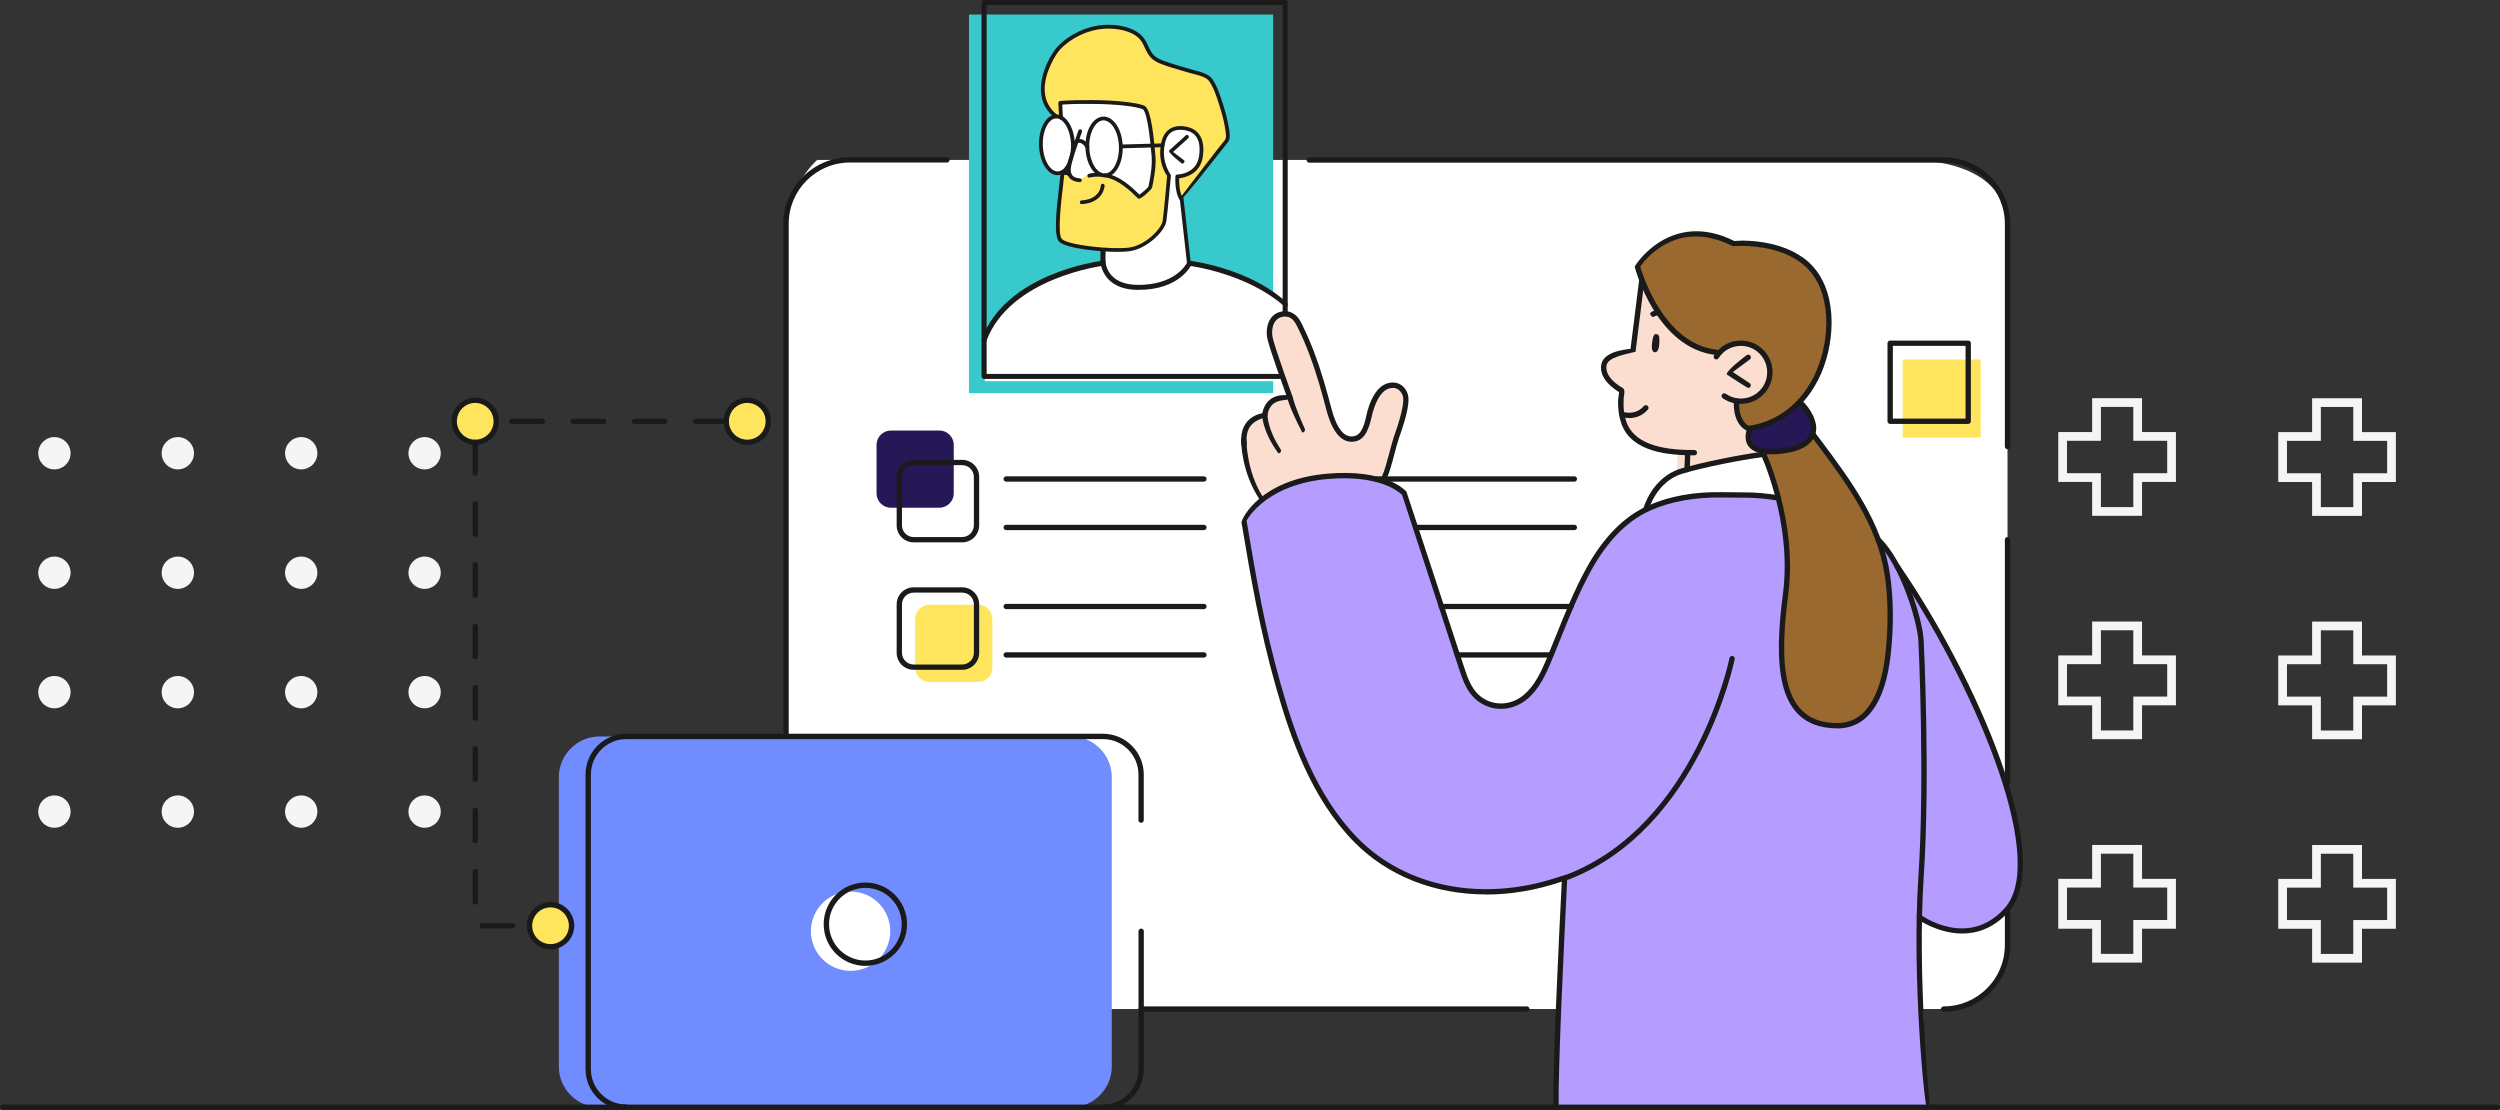 <?xml version="1.0" encoding="UTF-8"?><svg id="Layer_2" xmlns="http://www.w3.org/2000/svg" xmlns:xlink="http://www.w3.org/1999/xlink" viewBox="0 0 461.13 204.72"><rect x="0" y="0" width="461.13" height="204.72" fill="#333333" stroke="none"/><defs><style>.cls-1,.cls-2{fill:none;}.cls-3{clip-path:url(#clippath);}.cls-4{fill:#f5f5f5;}.cls-5{fill:#fff;}.cls-6{fill:#ffe55e;}.cls-7{fill:#fcded1;}.cls-8{fill:#b59cff;}.cls-9{fill:#996930;}.cls-10{fill:#1a1a1a;}.cls-11{fill:#708cff;}.cls-12{fill:#38c9cc;}.cls-13{fill:#261757;}.cls-2{stroke:#f5f5f5;stroke-width:1.61px;}.cls-14{clip-path:url(#clippath-1);}.cls-15{clip-path:url(#clippath-4);}.cls-16{clip-path:url(#clippath-3);}.cls-17{clip-path:url(#clippath-2);}.cls-18{clip-path:url(#clippath-7);}.cls-19{clip-path:url(#clippath-8);}.cls-20{clip-path:url(#clippath-6);}.cls-21{clip-path:url(#clippath-5);}.cls-22{clip-path:url(#clippath-9);}.cls-23{clip-path:url(#clippath-60);}.cls-24{clip-path:url(#clippath-69);}.cls-25{clip-path:url(#clippath-20);}.cls-26{clip-path:url(#clippath-21);}.cls-27{clip-path:url(#clippath-24);}.cls-28{clip-path:url(#clippath-23);}.cls-29{clip-path:url(#clippath-22);}.cls-30{clip-path:url(#clippath-25);}.cls-31{clip-path:url(#clippath-44);}.cls-32{clip-path:url(#clippath-45);}.cls-33{clip-path:url(#clippath-40);}.cls-34{clip-path:url(#clippath-42);}.cls-35{clip-path:url(#clippath-41);}.cls-36{clip-path:url(#clippath-47);}.cls-37{clip-path:url(#clippath-43);}.cls-38{clip-path:url(#clippath-46);}.cls-39{clip-path:url(#clippath-48);}.cls-40{clip-path:url(#clippath-49);}.cls-41{clip-path:url(#clippath-84);}.cls-42{clip-path:url(#clippath-88);}.cls-43{clip-path:url(#clippath-86);}.cls-44{clip-path:url(#clippath-81);}.cls-45{clip-path:url(#clippath-83);}.cls-46{clip-path:url(#clippath-85);}.cls-47{clip-path:url(#clippath-80);}.cls-48{clip-path:url(#clippath-87);}.cls-49{clip-path:url(#clippath-82);}.cls-50{clip-path:url(#clippath-89);}.cls-51{clip-path:url(#clippath-27);}.cls-52{clip-path:url(#clippath-28);}.cls-53{clip-path:url(#clippath-26);}.cls-54{clip-path:url(#clippath-29);}.cls-55{clip-path:url(#clippath-34);}.cls-56{clip-path:url(#clippath-35);}.cls-57{clip-path:url(#clippath-36);}.cls-58{clip-path:url(#clippath-37);}.cls-59{clip-path:url(#clippath-39);}.cls-60{clip-path:url(#clippath-33);}.cls-61{clip-path:url(#clippath-32);}.cls-62{clip-path:url(#clippath-30);}.cls-63{clip-path:url(#clippath-38);}.cls-64{clip-path:url(#clippath-31);}.cls-65{clip-path:url(#clippath-95);}.cls-66{clip-path:url(#clippath-93);}.cls-67{clip-path:url(#clippath-94);}.cls-68{clip-path:url(#clippath-91);}.cls-69{clip-path:url(#clippath-96);}.cls-70{clip-path:url(#clippath-90);}.cls-71{clip-path:url(#clippath-92);}.cls-72{clip-path:url(#clippath-97);}.cls-73{clip-path:url(#clippath-53);}.cls-74{clip-path:url(#clippath-54);}.cls-75{clip-path:url(#clippath-50);}.cls-76{clip-path:url(#clippath-51);}.cls-77{clip-path:url(#clippath-52);}.cls-78{clip-path:url(#clippath-55);}.cls-79{clip-path:url(#clippath-56);}.cls-80{clip-path:url(#clippath-57);}.cls-81{clip-path:url(#clippath-58);}.cls-82{clip-path:url(#clippath-79);}.cls-83{clip-path:url(#clippath-61);}.cls-84{clip-path:url(#clippath-64);}.cls-85{clip-path:url(#clippath-62);}.cls-86{clip-path:url(#clippath-68);}.cls-87{clip-path:url(#clippath-67);}.cls-88{clip-path:url(#clippath-73);}.cls-89{clip-path:url(#clippath-59);}.cls-90{clip-path:url(#clippath-65);}.cls-91{clip-path:url(#clippath-63);}.cls-92{clip-path:url(#clippath-66);}.cls-93{clip-path:url(#clippath-70);}.cls-94{clip-path:url(#clippath-75);}.cls-95{clip-path:url(#clippath-72);}.cls-96{clip-path:url(#clippath-78);}.cls-97{clip-path:url(#clippath-71);}.cls-98{clip-path:url(#clippath-77);}.cls-99{clip-path:url(#clippath-74);}.cls-100{clip-path:url(#clippath-76);}.cls-101{clip-path:url(#clippath-14);}.cls-102{clip-path:url(#clippath-13);}.cls-103{clip-path:url(#clippath-12);}.cls-104{clip-path:url(#clippath-10);}.cls-105{clip-path:url(#clippath-15);}.cls-106{clip-path:url(#clippath-17);}.cls-107{clip-path:url(#clippath-16);}.cls-108{clip-path:url(#clippath-19);}.cls-109{clip-path:url(#clippath-11);}.cls-110{clip-path:url(#clippath-18);}</style><clipPath id="clippath"><rect class="cls-1" width="461.13" height="204.72"/></clipPath><clipPath id="clippath-1"><rect class="cls-1" width="461.13" height="204.72"/></clipPath><clipPath id="clippath-2"><rect class="cls-1" width="461.13" height="204.72"/></clipPath><clipPath id="clippath-3"><rect class="cls-1" width="461.13" height="204.72"/></clipPath><clipPath id="clippath-4"><rect class="cls-1" width="461.13" height="204.72"/></clipPath><clipPath id="clippath-5"><rect class="cls-1" width="461.13" height="204.72"/></clipPath><clipPath id="clippath-6"><rect class="cls-1" width="461.13" height="204.72"/></clipPath><clipPath id="clippath-7"><rect class="cls-1" width="461.13" height="204.72"/></clipPath><clipPath id="clippath-8"><rect class="cls-1" width="461.13" height="204.72"/></clipPath><clipPath id="clippath-9"><rect class="cls-1" width="461.13" height="204.72"/></clipPath><clipPath id="clippath-10"><rect class="cls-1" width="461.13" height="204.72"/></clipPath><clipPath id="clippath-11"><rect class="cls-1" width="461.13" height="204.72"/></clipPath><clipPath id="clippath-12"><rect class="cls-1" width="461.13" height="204.72"/></clipPath><clipPath id="clippath-13"><rect class="cls-1" width="461.13" height="204.72"/></clipPath><clipPath id="clippath-14"><rect class="cls-1" width="461.13" height="204.72"/></clipPath><clipPath id="clippath-15"><rect class="cls-1" width="461.13" height="204.72"/></clipPath><clipPath id="clippath-16"><rect class="cls-1" width="461.13" height="204.72"/></clipPath><clipPath id="clippath-17"><rect class="cls-1" width="461.13" height="204.72"/></clipPath><clipPath id="clippath-18"><rect class="cls-1" width="461.13" height="204.72"/></clipPath><clipPath id="clippath-19"><rect class="cls-1" width="461.13" height="204.72"/></clipPath><clipPath id="clippath-20"><rect class="cls-1" width="461.13" height="204.72"/></clipPath><clipPath id="clippath-21"><rect class="cls-1" width="461.13" height="204.72"/></clipPath><clipPath id="clippath-22"><rect class="cls-1" width="461.13" height="204.72"/></clipPath><clipPath id="clippath-23"><rect class="cls-1" width="461.13" height="204.72"/></clipPath><clipPath id="clippath-24"><rect class="cls-1" width="461.13" height="204.72"/></clipPath><clipPath id="clippath-25"><rect class="cls-1" width="461.13" height="204.72"/></clipPath><clipPath id="clippath-26"><rect class="cls-1" width="461.13" height="204.72"/></clipPath><clipPath id="clippath-27"><rect class="cls-1" width="461.13" height="204.72"/></clipPath><clipPath id="clippath-28"><rect class="cls-1" width="461.13" height="204.72"/></clipPath><clipPath id="clippath-29"><rect class="cls-1" width="461.13" height="204.72"/></clipPath><clipPath id="clippath-30"><rect class="cls-1" width="461.13" height="204.72"/></clipPath><clipPath id="clippath-31"><rect class="cls-1" width="461.13" height="204.72"/></clipPath><clipPath id="clippath-32"><rect class="cls-1" width="461.13" height="204.72"/></clipPath><clipPath id="clippath-33"><rect class="cls-1" width="461.13" height="204.72"/></clipPath><clipPath id="clippath-34"><rect class="cls-1" width="461.13" height="204.72"/></clipPath><clipPath id="clippath-35"><rect class="cls-1" width="461.13" height="204.72"/></clipPath><clipPath id="clippath-36"><rect class="cls-1" width="461.13" height="204.72"/></clipPath><clipPath id="clippath-37"><rect class="cls-1" width="461.13" height="204.72"/></clipPath><clipPath id="clippath-38"><rect class="cls-1" width="461.13" height="204.72"/></clipPath><clipPath id="clippath-39"><rect class="cls-1" width="461.13" height="204.72"/></clipPath><clipPath id="clippath-40"><rect class="cls-1" width="461.13" height="204.72"/></clipPath><clipPath id="clippath-41"><rect class="cls-1" width="461.13" height="204.72"/></clipPath><clipPath id="clippath-42"><rect class="cls-1" width="461.13" height="204.72"/></clipPath><clipPath id="clippath-43"><rect class="cls-1" width="461.13" height="204.72"/></clipPath><clipPath id="clippath-44"><rect class="cls-1" width="461.13" height="204.72"/></clipPath><clipPath id="clippath-45"><rect class="cls-1" width="461.13" height="204.72"/></clipPath><clipPath id="clippath-46"><rect class="cls-1" width="461.13" height="204.72"/></clipPath><clipPath id="clippath-47"><rect class="cls-1" width="461.13" height="204.72"/></clipPath><clipPath id="clippath-48"><rect class="cls-1" width="461.13" height="204.72"/></clipPath><clipPath id="clippath-49"><rect class="cls-1" width="461.13" height="204.72"/></clipPath><clipPath id="clippath-50"><rect class="cls-1" width="461.13" height="204.72"/></clipPath><clipPath id="clippath-51"><rect class="cls-1" width="461.13" height="204.72"/></clipPath><clipPath id="clippath-52"><rect class="cls-1" width="461.13" height="204.72"/></clipPath><clipPath id="clippath-53"><rect class="cls-1" width="461.13" height="204.72"/></clipPath><clipPath id="clippath-54"><rect class="cls-1" width="461.13" height="204.72"/></clipPath><clipPath id="clippath-55"><rect class="cls-1" width="461.13" height="204.72"/></clipPath><clipPath id="clippath-56"><rect class="cls-1" width="461.13" height="204.72"/></clipPath><clipPath id="clippath-57"><rect class="cls-1" width="461.13" height="204.72"/></clipPath><clipPath id="clippath-58"><rect class="cls-1" width="461.13" height="204.72"/></clipPath><clipPath id="clippath-59"><rect class="cls-1" width="461.13" height="204.72"/></clipPath><clipPath id="clippath-60"><rect class="cls-1" width="461.13" height="204.72"/></clipPath><clipPath id="clippath-61"><rect class="cls-1" width="461.13" height="204.72"/></clipPath><clipPath id="clippath-62"><rect class="cls-1" width="461.13" height="204.72"/></clipPath><clipPath id="clippath-63"><rect class="cls-1" width="461.13" height="204.72"/></clipPath><clipPath id="clippath-64"><rect class="cls-1" width="461.13" height="204.72"/></clipPath><clipPath id="clippath-65"><rect class="cls-1" width="461.13" height="204.72"/></clipPath><clipPath id="clippath-66"><rect class="cls-1" width="461.13" height="204.72"/></clipPath><clipPath id="clippath-67"><rect class="cls-1" width="461.13" height="204.72"/></clipPath><clipPath id="clippath-68"><rect class="cls-1" width="461.13" height="204.72"/></clipPath><clipPath id="clippath-69"><rect class="cls-1" width="461.13" height="204.72"/></clipPath><clipPath id="clippath-70"><rect class="cls-1" width="461.13" height="204.72"/></clipPath><clipPath id="clippath-71"><rect class="cls-1" width="461.13" height="204.72"/></clipPath><clipPath id="clippath-72"><rect class="cls-1" width="461.13" height="204.72"/></clipPath><clipPath id="clippath-73"><rect class="cls-1" width="461.13" height="204.72"/></clipPath><clipPath id="clippath-74"><rect class="cls-1" width="461.13" height="204.72"/></clipPath><clipPath id="clippath-75"><rect class="cls-1" width="461.13" height="204.72"/></clipPath><clipPath id="clippath-76"><rect class="cls-1" width="461.13" height="204.72"/></clipPath><clipPath id="clippath-77"><rect class="cls-1" width="461.13" height="204.72"/></clipPath><clipPath id="clippath-78"><rect class="cls-1" width="461.13" height="204.72"/></clipPath><clipPath id="clippath-79"><rect class="cls-1" width="461.13" height="204.72"/></clipPath><clipPath id="clippath-80"><rect class="cls-1" width="461.13" height="204.72"/></clipPath><clipPath id="clippath-81"><rect class="cls-1" width="461.13" height="204.72"/></clipPath><clipPath id="clippath-82"><rect class="cls-1" width="461.13" height="204.72"/></clipPath><clipPath id="clippath-83"><rect class="cls-1" width="461.13" height="204.72"/></clipPath><clipPath id="clippath-84"><rect class="cls-1" width="461.13" height="204.72"/></clipPath><clipPath id="clippath-85"><rect class="cls-1" width="461.13" height="204.72"/></clipPath><clipPath id="clippath-86"><rect class="cls-1" width="461.13" height="204.72"/></clipPath><clipPath id="clippath-87"><rect class="cls-1" width="461.13" height="204.72"/></clipPath><clipPath id="clippath-88"><rect class="cls-1" width="461.13" height="204.72"/></clipPath><clipPath id="clippath-89"><rect class="cls-1" width="461.13" height="204.72"/></clipPath><clipPath id="clippath-90"><rect class="cls-1" width="461.13" height="204.72"/></clipPath><clipPath id="clippath-91"><rect class="cls-1" width="461.13" height="204.72"/></clipPath><clipPath id="clippath-92"><rect class="cls-1" width="461.13" height="204.72"/></clipPath><clipPath id="clippath-93"><rect class="cls-1" width="461.13" height="204.72"/></clipPath><clipPath id="clippath-94"><rect class="cls-1" width="461.13" height="204.72"/></clipPath><clipPath id="clippath-95"><rect class="cls-1" width="461.13" height="204.72"/></clipPath><clipPath id="clippath-96"><rect class="cls-1" width="461.13" height="204.72"/></clipPath><clipPath id="clippath-97"><rect class="cls-1" width="461.13" height="204.72"/></clipPath></defs><g id="Layer_1-2"><path class="cls-2" d="m441.12,80.51h-6.25v-6.25h-7.59v6.25h-6.25v7.59h6.25v6.25h7.59v-6.25h6.25v-7.59Zm0,82.41h-6.25v-6.25h-7.59v6.25h-6.25v7.59h6.25v6.25h7.59v-6.25h6.25v-7.59Zm0-41.21h-6.25v-6.25h-7.59v6.25h-6.25v7.59h6.25v6.25h7.59v-6.25h6.25v-7.59Zm-40.57-41.21h-6.25v-6.25h-7.59v6.25h-6.25v7.59h6.25v6.25h7.59v-6.25h6.25v-7.59Zm0,82.41h-6.25v-6.25h-7.59v6.25h-6.25v7.59h6.25v6.25h7.59v-6.25h6.25v-7.59Zm0-41.21h-6.25v-6.25h-7.59v6.25h-6.25v7.59h6.25v6.25h7.59v-6.25h6.25v-7.59Zm-40.57-41.21h-6.25v-6.25h-7.59v6.25h-6.25v7.59h6.25v6.25h7.59v-6.25h6.25v-7.59Zm0,82.41h-6.25v-6.25h-7.59v6.25h-6.25v7.59h6.25v6.25h7.59v-6.25h6.25v-7.59Zm0-41.21h-6.25v-6.25h-7.59v6.25h-6.25v7.59h6.25v6.25h7.59v-6.25h6.25v-7.59Z"/><g class="cls-3"><path class="cls-4" d="m13.02,83.6c0,1.65-1.33,2.98-2.98,2.98s-2.98-1.33-2.98-2.98,1.33-2.98,2.98-2.98,2.98,1.33,2.98,2.98"/></g><g class="cls-14"><path class="cls-4" d="m35.78,83.6c0,1.65-1.33,2.98-2.98,2.98s-2.98-1.33-2.98-2.98,1.33-2.98,2.98-2.98,2.98,1.33,2.98,2.98"/></g><g class="cls-17"><path class="cls-4" d="m58.54,83.6c0,1.65-1.33,2.98-2.98,2.98s-2.98-1.33-2.98-2.98,1.33-2.98,2.98-2.98,2.98,1.33,2.98,2.98"/></g><g class="cls-16"><path class="cls-4" d="m81.3,83.6c0,1.65-1.33,2.98-2.98,2.98s-2.98-1.33-2.98-2.98,1.33-2.98,2.98-2.98,2.98,1.33,2.98,2.98"/></g><g class="cls-15"><path class="cls-4" d="m13.02,105.64c0,1.65-1.33,2.98-2.98,2.98s-2.98-1.33-2.98-2.98,1.33-2.98,2.98-2.98,2.98,1.33,2.98,2.98"/></g><g class="cls-21"><path class="cls-4" d="m35.78,105.64c0,1.65-1.33,2.98-2.98,2.98s-2.98-1.33-2.98-2.98,1.33-2.98,2.98-2.98,2.98,1.33,2.98,2.98"/></g><g class="cls-20"><path class="cls-4" d="m58.54,105.64c0,1.65-1.33,2.98-2.98,2.98s-2.98-1.33-2.98-2.98,1.33-2.98,2.98-2.98,2.98,1.33,2.98,2.98"/></g><g class="cls-18"><path class="cls-4" d="m81.3,105.64c0,1.65-1.33,2.98-2.98,2.98s-2.98-1.33-2.98-2.98,1.33-2.98,2.98-2.98,2.98,1.33,2.98,2.98"/></g><g class="cls-19"><path class="cls-4" d="m13.02,127.67c0,1.65-1.33,2.98-2.98,2.98s-2.98-1.33-2.98-2.98,1.33-2.98,2.98-2.98,2.98,1.33,2.98,2.98"/></g><g class="cls-22"><path class="cls-4" d="m35.78,127.67c0,1.65-1.33,2.98-2.98,2.98s-2.98-1.33-2.98-2.98,1.33-2.98,2.98-2.98,2.98,1.33,2.98,2.98"/></g><g class="cls-104"><path class="cls-4" d="m58.54,127.67c0,1.65-1.33,2.98-2.98,2.98s-2.98-1.33-2.98-2.98,1.33-2.98,2.98-2.98,2.98,1.33,2.98,2.98"/></g><g class="cls-109"><path class="cls-4" d="m81.3,127.67c0,1.65-1.33,2.98-2.98,2.98s-2.98-1.33-2.98-2.98,1.33-2.98,2.98-2.98,2.98,1.33,2.98,2.98"/></g><g class="cls-103"><path class="cls-4" d="m13.02,149.7c0,1.65-1.33,2.98-2.98,2.98s-2.98-1.33-2.98-2.98,1.33-2.98,2.98-2.98,2.98,1.33,2.98,2.98"/></g><g class="cls-102"><path class="cls-4" d="m35.78,149.7c0,1.65-1.33,2.98-2.98,2.98s-2.98-1.33-2.98-2.98,1.33-2.98,2.98-2.98,2.98,1.33,2.98,2.98"/></g><g class="cls-101"><path class="cls-4" d="m58.54,149.7c0,1.65-1.33,2.98-2.98,2.98s-2.98-1.33-2.98-2.98,1.33-2.98,2.98-2.98,2.98,1.33,2.98,2.98"/></g><g class="cls-105"><path class="cls-4" d="m81.3,149.7c0,1.65-1.33,2.98-2.98,2.98s-2.98-1.33-2.98-2.98,1.33-2.98,2.98-2.98,2.98,1.33,2.98,2.98"/></g><g class="cls-107"><path class="cls-5" d="m357.95,186.11h-200.63c-6.79,0-12.34-5.55-12.34-12.34V41.84c0-6.79,5.55-12.34,5.81-12.34h200.63c13.32,0,18.87,5.56,18.87,12.34v131.93c0,6.79-5.55,12.34-12.34,12.34"/></g><g class="cls-106"><path class="cls-11" d="m197.57,204.23h-86.99c-4.13,0-7.5-3.38-7.5-7.5v-53.39c0-4.13,3.38-7.5,7.5-7.5h86.99c4.13,0,7.5,3.38,7.5,7.5v53.39c0,4.13-3.38,7.5-7.5,7.5"/></g><g class="cls-110"><path class="cls-8" d="m229.42,95.94s2.16-3.77,7.58-6.17c5.19-2.29,13.46-3.32,22.04,1.24l10.41,31.79s2.05,8.08,8.08,7.42c6.03-.65,8.62-9.99,11.14-15.77,2.52-5.78,7.13-18.13,15.57-20.77,0,0,7.69-4.06,25.07-1.63,0,0,2.66,6.95,2.61,13.3-.05,6.35-2.08,27.86,8.95,26.51,6.06-.74,7.36-11.58,7.3-12.53-.06-.95-1.03-18.66-1.03-18.66,0,0,12.45,17.43,16.69,27.55,4.25,10.12,7.85,18.97,8.37,24.91.51,5.93,1.9,13.04-5.04,17.16-6.94,4.12-13.16-1.12-13.16-1.12l1.45,35.05h-68.48l1.51-42.28s-14.47,4.91-25.06,1.01c-10.58-3.9-18.22-10.58-23.89-25.15-5.68-14.57-10.13-41.87-10.13-41.87"/></g><g class="cls-108"><path class="cls-7" d="m325.43,83.77l-.26-1.09c-4.25-1.04-2.7-3.65-2.7-3.65-2.05-.71-2.17-5.03-2.17-5.03,4.16.65,6.64-2.38,6.12-6.07-.52-3.68-4.12-4.5-6.13-4.63-2.01-.13-3.4,1.68-3.4,1.68-10.11-.92-14.03-13.35-14.03-13.35l-1.65,13.18s-4.85.41-5.4,2.75c-.52,2.24,3.03,4.28,3.3,4.43-.06.02-.19.53.17,5.08.44,5.64,10.14,6.69,10.14,6.69l-.12,2.97"/></g><g class="cls-25"><path class="cls-9" d="m320.29,74.01s.12,4.75,2.17,5.03c2.05.28,8.44-3.59,9.62-5.03,1.17-1.44,4.73-6.51,5.18-13.3.46-6.79-2.36-11.26-4.84-12.69-2.48-1.43-10.05-4.81-12.75-3.13,0,0-4.99-2.4-8.96-1.57-3.97.83-7.51,3.71-8.72,5.76,0,0,1.92,8.6,6.77,12.02,4.86,3.42,8.11,3.89,8.11,3.89,0,0,5.58-4.44,9.18.91,0,0,.68,6.96-2.36,7.4-3.04.43-3.41.71-3.41.71"/></g><g class="cls-26"><path class="cls-9" d="m324.6,83.04s5.6,10.46,5.09,20.31c-.51,9.85-1.38,18-.54,22.06.84,4.06,4.13,8.85,9.86,8.45,5.73-.4,7.87-4.22,8.93-10.68,1.07-6.46.94-12.87.13-18.61s-4.02-10.83-5.76-13.43c-1.74-2.6-8.15-11.07-8.15-11.07,0,0-3.61,4.44-9.57,2.97"/></g><g class="cls-29"><path class="cls-13" d="m322.94,79.04s-.97,1.82,0,2.98c.96,1.16,6.3,1.32,7.97.73,2.64-.94,3.75-2.63,3.33-4.73-.42-2.09-2.35-3.79-2.35-3.79,0,0-5.12,4.53-8.94,4.81"/></g><g class="cls-28"><path class="cls-5" d="m164.21,171.76c0,4.04-3.28,7.32-7.32,7.32s-7.32-3.28-7.32-7.32,3.28-7.32,7.32-7.32,7.32,3.28,7.32,7.32"/></g><g class="cls-27"><path class="cls-6" d="m91.53,77.7c0,2.14-1.74,3.88-3.88,3.88s-3.88-1.74-3.88-3.88,1.74-3.88,3.88-3.88,3.88,1.74,3.88,3.88"/></g><g class="cls-30"><path class="cls-6" d="m141.72,77.7c0,2.14-1.74,3.88-3.88,3.88s-3.88-1.74-3.88-3.88,1.74-3.88,3.88-3.88,3.88,1.74,3.88,3.88"/></g><g class="cls-53"><path class="cls-6" d="m105.43,170.76c0,2.14-1.74,3.88-3.88,3.88s-3.88-1.74-3.88-3.88,1.74-3.88,3.88-3.88,3.88,1.74,3.88,3.88"/></g><rect class="cls-12" x="178.73" y="2.68" width="56.1" height="69.83"/><g class="cls-51"><path class="cls-6" d="m195.98,31.81s-.88,6.8-.85,8.88c.02,2.08-.88,3.68,2.17,4.4,3.05.72,8.49,1.31,10.49.96,1.99-.35,6.31-1.95,6.84-4.89.53-2.94.7-4.45.7-4.45l2.61-.07s6.3-7.87,7.21-9.27c.91-1.4,1.56-1.72,1.34-2.79-.22-1.06-1.15-5.31-1.76-6.8-.61-1.49-.93-3.01-2.18-3.59-1.25-.58-7.76-2.45-9.09-3.11-1.33-.66-1.89-2.7-2.67-3.72-.78-1.01-2.55-2.17-4.48-2.31-1.93-.14-6.2-.08-8.96,2.08-2.76,2.17-4.59,5.62-4.99,8.6-.4,2.98,2.26,5.59,2.26,5.59l1.06.36.32,10.13Z"/></g><g class="cls-52"><path class="cls-5" d="m197.33,30.52s-.64,2.75,2,2.67c0,0,.82-.83,2.13-.93,1.31-.1,2.38-.13,3.45.3,1.07.43,3.77,2.06,5.11,3.47.24.21,2.21-1.44,2.21-1.44,0,0,.73-2.73.73-5.15s-.86-7.57-1.07-8.23c-.28-.88-.23-1.31-1.09-1.48-.86-.16-8.94-.96-10.29-.86-1.35.1-4.78.05-4.78.05v2.5s-3.88-.52-3.58,5.33c.32,6.43,4.14,5,4.14,5l.81-.18.25-1.05Z"/></g><g class="cls-54"><path class="cls-5" d="m215.67,32.17s-1.31-2.23-1.28-4.56c.03-2.33.87-3.92,2.34-4.03,1.47-.11,5.09.13,5.22,3.89.13,3.75-4.76,4.93-4.76,4.93,0,0-.27,3.24.79,4.17l1.51,12.95s-9.2,3.55-13.09,2.84c-3.89-.71-2.33-6.47-2.33-6.47,0,0,3.72.36,5.38-.29,1.66-.65,4.25-2.27,5.05-4.07.79-1.8,1.18-9.36,1.18-9.36"/></g><g class="cls-62"><path class="cls-6" d="m195.75,20.13s-1.57-.63-1.05-4.32c.52-3.69,1.97-6.91,4.61-8.4,2.63-1.49,5.12-3.02,9.12-1.84,3.12.92,2.72,3.46,3.91,4.65,1.19,1.18,3.91,2.43,7.82,3.01,3.92.59,4.12,2.31,5.16,6.06s1.19,5.55,1.26,6.22c.07.67-8.65,11.12-8.65,11.12,0,0-1.29-1.69-.69-4.09,0,0,4.42-.13,4.43-4.72,0-2.01-1.11-4.11-3.21-4.22-2.37-.13-3.75,1.1-3.99,2.99-.23,1.89.1,4.09,1.24,5.83,0,0-1.12,8.99-1.18,9.26-.05.27-3.5,4.13-6.31,4.3-2.82.16-10.09.28-10.43-1.29,0,0-.91-2.13-.9-6.31,0-4.46.35-6.55.35-6.55,0,0,.3,1.55,2.05,1.43.1,0,.22-.64,1.85-.97,1.36-.28.71-.29,3.15.16,2.44.45,5.92,3.87,5.92,3.87,0,0,4.02-1.29,4.3-1.94.46-1.07.03-4.66.03-4.66,0,0-.08-6.03-.25-7.55-.34-2.88-3.46-2.53-3.46-2.53l-12.67-.86-2.49.2.06,1.14Z"/></g><g class="cls-64"><path class="cls-10" d="m194.8,21.83c-.2,0-.4.06-.59.15-.37.19-.73.54-1.02,1.03-.58.96-.89,2.34-.84,3.79.04,1.44.43,2.8,1.06,3.72.49.71,1.07,1.1,1.69,1.1.56-.02,1.01-.3,1.41-.88,0,0,.29-.45.35-.62.36-1.04.74-2.12.7-3.48-.08-2.61-1.32-4.82-2.75-4.82m-1.98,9.09c-.7-1.03-1.13-2.52-1.18-4.1-.05-1.58.3-3.1.94-4.17.37-.61.81-1.04,1.31-1.3.29-.14.59-.22.95-.23,1.82,0,3.32,2.42,3.41,5.5.04,1.48-.37,2.67-.83,3.97l-.33.53c-.54.78-1.19,1.18-2.04,1.2-.82,0-1.61-.5-2.23-1.41"/></g><g class="cls-61"><path class="cls-10" d="m203.51,22.2c-1.48.04-2.67,2.32-2.59,4.98.08,2.66,1.35,4.82,2.88,4.82.7-.02,1.35-.52,1.84-1.42.52-.95.79-2.22.75-3.56-.08-2.66-1.35-4.82-2.88-4.82h0Zm-3.29,5c-.09-3.14,1.34-5.64,3.33-5.7,1.89,0,3.45,2.42,3.54,5.5.04,1.46-.25,2.85-.84,3.92-.62,1.12-1.48,1.76-2.5,1.78-1.89,0-3.45-2.41-3.54-5.5"/></g><g class="cls-60"><path class="cls-10" d="m200.57,27.54c.3-.09.4-.29.33-.47-.02-.06-.57-1.51-1.93-1.43-1.1.04-1.39,1.38-1.4,1.44-.04.19.08.37.27.41.19.05.38-.08.41-.27,0,0,.19-.87.74-.89.88,0,1.25.97,1.26.98.05.14.19.23.33.23"/></g><g class="cls-55"><path class="cls-10" d="m206.74,27.36s7.71-.21,7.71-.21c.19,0,.35-.17.34-.36,0-.19-.15-.38-.36-.34l-7.71.21c-.19,0-.35.17-.34.36,0,.19.16.34.35.34"/></g><g class="cls-56"><path class="cls-10" d="m199.53,37.65c4.07-.24,4.22-3.37,4.22-3.4,0-.19-.14-.35-.34-.36-.2,0-.35.15-.36.34,0,.1-.15,2.53-3.54,2.73-.19.01-.34.18-.33.37.01.19.16.33.35.33"/></g><g class="cls-57"><path class="cls-10" d="m197.31,32.57c.38-.24.38-.46.24-.6-.58-.57-1.39-.48-1.78-.24-.16.1-.22.32-.12.48.1.16.31.22.48.12.12-.07.59-.18.93.14.07.07.16.1.25.1"/></g><g class="cls-58"><path class="cls-10" d="m210.08,36.65c.53,0,2.34-1.71,2.42-2.04.19-.85.8-3.7.63-5.74-.53-6.32-1.14-9.01-2.11-9.4-1.4-.57-5.43-.99-9.58-1.01-4.63,0-5.88.17-5.93.18-.18.03-.3.19-.3.36l.15,2.74c0,.19.16.33.35.33.21-.01.36-.18.35-.37l-.13-2.4c.6-.05,2.17-.17,5.5-.13,4.61.01,8.18.49,9.32.96.36.15,1.06,1.47,1.67,8.69.17,2.06-.42,4.82-.6,5.62-.12.23-1.22,1.17-1.65,1.46-1.08-1.07-3.6-3.57-6.32-3.89-.2-.02-.37.11-.39.3-.02.19.11.37.31.39,2.49.3,4.96,2.75,5.78,3.56.31.31.37.36.49.39.01,0,.03,0,.04,0"/></g><g class="cls-63"><path class="cls-10" d="m206.24,46.45c.76,0,1.43-.03,1.96-.09,3.29-.36,6.65-3.7,6.93-5.53.24-1.57.82-8.21.85-8.49-.1-.27-1.71-2.28-1.19-5.5.34-2.11,1.44-3.05,3.34-2.88,1.09.1,1.91.48,2.43,1.14.64.81.85,2.06.61,3.7-.48,3.32-3.88,3.39-4.02,3.39-.18,0-.33.15-.35.33,0,.12-.18,3.06.86,4.41.63-.1,7.7-9.36,8.8-10.65.56-.65.36-1.81.23-2.57-.24-1.47-.56-2.75-1.08-4.4-.55-1.73-1.08-3.41-1.99-4.73-.64-.93-2.12-1.32-3.31-1.62-.26-.07-.51-.13-.72-.2-.47-.14-.94-.28-1.41-.42-1.15-.34-2.34-.68-3.48-1.1-.56-.21-1.19-.47-1.69-.89-.57-.48-.88-1.14-1.2-1.84-.26-.56-.54-1.14-.96-1.65-1.63-1.95-4.96-2.43-7.31-2.26-3.14.23-6.32,1.74-8.51,4.03-.87.91-3.29,4.72-3.02,8.36.14,1.94,1.01,3.54,2.59,4.77.15.12.37.09.49-.06.12-.15.09-.37-.06-.49-1.41-1.1-2.19-2.53-2.32-4.27-.25-3.43,2.14-7.1,2.83-7.82,2.08-2.17,5.09-3.6,8.05-3.82,2.36-.17,5.36.38,6.72,2.02.37.44.61.95.86,1.5.34.73.7,1.49,1.38,2.07.58.49,1.28.78,1.89,1.01,1.16.43,2.37.78,3.53,1.12.47.13.94.27,1.41.41.22.07.48.13.75.2,1.08.28,2.42.63,2.91,1.35.85,1.24,1.34,2.79,1.82,4.29.6,1.88.91,3.12,1.1,4.32.14.84.32,1.85-.03,2.24-.99,1.16-6.55,8.43-7.96,10.27-.43-.93-.5-2.41-.48-3.22,1-.11,3.9-.71,4.37-3.97.27-1.84.01-3.26-.75-4.23-.64-.81-1.62-1.28-2.91-1.4-2.26-.21-3.69.99-4.09,3.47-.51,3.12.8,5.18,1.17,5.68-.09.97-.61,6.88-.83,8.31-.22,1.46-3.22,4.6-6.31,4.94-3.43.38-11.08-.47-12.26-1.58-.87-.82-.17-6.75.21-9.94.11-.96.21-1.79.26-2.4.02-.19-.13-.36-.32-.38-.2,0-.36.12-.38.32-.05.6-.15,1.43-.26,2.38-.61,5.18-1.04,9.55,0,10.53,1.26,1.18,7.14,1.85,10.86,1.85"/></g><g class="cls-59"><path class="cls-10" d="m219.44,50.15c.26-.05.38-.23.34-.42l-1.5-13.29c-.04-.19-.22-.31-.41-.27-.19.04-.31.22-.27.41l1.49,13.29c.03.17.18.28.34.28"/></g><g class="cls-33"><path class="cls-10" d="m199.19,33.6c.18,0,.33-.14.35-.32.01-.19-.13-.36-.32-.37-.73-.05-1.22-.26-1.48-.63-.47-.67-.15-1.85.09-2.7.4-1.42,1.73-5.24,1.74-5.27.06-.18-.03-.38-.21-.44-.18-.07-.38.03-.45.21-.05.16-1.35,3.87-1.74,5.28-.29,1.03-.67,2.39,0,3.33.38.54,1.06.85,2.01.92,0,0,.02,0,.03,0"/></g><g class="cls-35"><path class="cls-10" d="m218.18,30.19c.4-.29.36-.51.21-.63l-2.01-1.53,2.8-2.54c.14-.13.15-.35.02-.49-.13-.14-.35-.16-.49-.02l-3.11,2.82c.02.54,2.37,2.33,2.37,2.33.07.05.14.07.21.07"/></g><g class="cls-34"><path class="cls-10" d="m200.92,32.76c.13-.02.74-.22,2.17-.18.2,0,.36-.15.36-.34,0-.19-.14-.35-.34-.36-1.6-.07-2.3.19-2.33.2-.18.07-.27.27-.2.45.05.14.19.23.33.23"/></g><g class="cls-37"><path class="cls-5" d="m219.9,48.78c1.12.44,17.1,3.61,17.1,8.46v13.07h-55.35l-.19-5.54s0-2.93,1.31-3.92l.99-2.15s8.77-10.19,20.02-9.62"/></g><g class="cls-31"><path class="cls-10" d="m181.99,68.97h54.6V.93h-54.6v68.04Zm55.06.93h-55.53c-.26,0-.47-.21-.47-.47V.47c0-.26.21-.47.47-.47h55.53c.26,0,.47.21.47.47v68.97c0,.26-.21.47-.47.47"/></g><g class="cls-32"><path class="cls-10" d="m203.45,48.65c-.26,0-.47-.21-.47-.47v-1.76c0-.26.2-.47.46-.47s.47.21.47.47v1.76c0,.26-.2.47-.46.47h0Z"/></g><g class="cls-38"><path class="cls-10" d="m219.89,48.56c-.13.39-2.28,4.91-9.92,4.91-6.83,0-6.99-5.22-6.99-5.27,0-.26.2-.47.46-.47.27.02.47.2.47.46,0,.18.17,4.35,6.03,4.36,6.56,0,8.69-3.48,9.01-4.09"/></g><g class="cls-36"><path class="cls-10" d="m181.52,63.17c-.41-.12-.53-.39-.44-.63,4.55-12.17,21.58-14.36,22.3-14.45.25-.03.49.15.52.41.03.26-.15.49-.41.52-.17.02-17.19,2.21-21.54,13.85-.07.19-.25.3-.44.3"/></g><g class="cls-39"><path class="cls-10" d="m237.05,56.64c-6.98-6.27-17.58-7.6-17.68-7.61-.26-.03-.44-.26-.41-.52.03-.26.27-.44.52-.41.45.06,11.01,1.38,17.89,7.73.19.17.2.47.03.66-.09.1-.22.15-.34.15"/></g><g class="cls-40"><path class="cls-7" d="m255,88.72s1.9-6.01,2.43-7.54c.52-1.53,3.22-9.15,0-9.98-3.21-.83-5.03,5.67-5.27,6.5-.24.83-.6,3.92-3.33,3.27-2.73-.66-3.58-5.07-4.15-7.11-.56-2.05-3.32-10.37-4.15-12.11-.83-1.75-1.76-4.45-4.74-3.55-2.97.9-.76,6.82-.39,7.92.37,1.1,2.6,7.4,2.6,7.4,0,0-2.35-.14-3.46.63-1.11.77-1.25,2.38-1.25,2.38,0,0-1.73.68-2.68,1.4-.96.72-1.25,3.26-1.14,4.38.11,1.12,1.1,7.71,3.03,9.59,0,0,6.27-3.37,10.18-3.84,3.91-.48,10.44-.09,12.31.68"/></g><rect class="cls-6" x="350.95" y="66.31" width="14.4" height="14.4"/><g class="cls-75"><path class="cls-13" d="m173.27,93.65h-8.94c-1.46,0-2.65-1.19-2.65-2.65v-8.94c0-1.46,1.19-2.65,2.65-2.65h8.94c1.46,0,2.65,1.19,2.65,2.65v8.94c0,1.46-1.19,2.65-2.65,2.65"/></g><g class="cls-76"><path class="cls-6" d="m180.39,125.78h-8.94c-1.46,0-2.65-1.19-2.65-2.65v-8.94c0-1.46,1.19-2.65,2.65-2.65h8.94c1.46,0,2.65,1.19,2.65,2.65v8.94c0,1.46-1.19,2.65-2.65,2.65"/></g><g class="cls-77"><path class="cls-9" d="m308.77,61.09c4.86,3.43,8.11,3.9,8.11,3.9-9.54-6.98-10.18-15.98-9.81-20.31-2.36,1.25-4.26,3.01-5.08,4.4,0,0,1.92,8.6,6.77,12.02"/></g><g class="cls-73"><path class="cls-9" d="m329.15,125.41c.84,4.06,4.13,8.85,9.86,8.45-12.84-1.2-5.96-20.75-6.23-32.54-.28-12.18-4.74-18.05-4.74-18.05-1.05.11-2.19.07-3.44-.24,0,0,5.6,10.46,5.09,20.31-.51,9.85-1.38,18-.54,22.06"/></g><g class="cls-74"><path class="cls-10" d="m255.36,88.53c-.46-.17-.56-.46-.44-.71.47-.97.95-2.8,1.38-4.42.3-1.12.57-2.18.83-2.91,1.72-4.83,1.84-6.7,1.63-7.42-.18-.6-.57-1.11-1.05-1.35-.6-.29-1.45-.2-2.14.24-.46.29-1.6,1.29-2.39,4.18-.5,2.2-1.07,4.77-3.08,5.25-1.72.42-4.04-.3-5.49-5.95-.36-1.36-.83-3.16-1.38-4.97-1.13-3.77-2.28-6.81-3.62-9.56-.49-1.04-.82-1.72-1.43-2.17-.34-.25-.81-.37-1.29-.35-.71.05-1.27.34-1.66.87-.56.77-.73,2.02-.44,3.19.6,2.41,3.65,10.78,3.68,10.87-.6.64-2.24.24-3.44,1.05-.69.46-1.11,1.26-1.27,2.35-.47.43-2.01.55-2.99,1.72-.69.82-.96,1.98-.8,3.45.03.27-.16.51-.44.54-.22,0-.51-.17-.54-.44-.19-1.74.16-3.15,1.03-4.19.93-1.1,2.19-1.47,2.82-1.58.24-1.2.78-2.1,1.63-2.67.94-.64,2.04-.71,2.79-.66-.78-2.15-2.92-8.15-3.44-10.2-.36-1.46-.13-3,.6-4,.56-.77,1.39-1.21,2.4-1.27.74-.07,1.4.15,1.93.54.81.59,1.2,1.42,1.58,2.22,1.51,3.11,2.68,6.19,3.82,10.01.55,1.83,1.03,3.64,1.39,5.01,1.01,3.92,2.46,5.7,4.31,5.24,1.42-.34,1.9-2.53,2.19-3.84.06-.28.12-.52.17-.72.85-3.1,2.12-4.31,2.81-4.75.99-.64,2.19-.75,3.11-.3.74.36,1.3,1.07,1.56,1.96.37,1.26-.17,3.88-1.65,8.02-.24.69-.52,1.72-.81,2.83-.46,1.74-.93,3.54-1.44,4.6-.08.18-.26.28-.44.28"/></g><g class="cls-78"><path class="cls-10" d="m235.8,83.62c-3.02-4.17-2.99-6.99-2.99-7.11,0-.27.25-.43.5-.48.27,0,.49.23.48.5,0,.03-.01,2.66,2.42,6.33.15.23.09.53-.14.68-.08.05-.18.08-.27.08"/></g><g class="cls-79"><path class="cls-10" d="m240.21,79.78c-2.48-4.81-2.69-6.15-2.69-6.2-.04-.27.15-.52.42-.56.25-.04.51.15.56.41,0,.01.23,1.33,2.17,5.65.11.25,0,.54-.24.65-.07.03-.14.05-.2.05"/></g><g class="cls-80"><path class="cls-10" d="m232.51,92.38c-3.58-5.17-3.58-10.96-3.58-11.2,0-.27.22-.49.49-.49.27,0,.49.22.49.49,0,.06,0,5.75,3.01,10.44.14.23.08.53-.15.68-.08.05-.18.08-.27.08"/></g><g class="cls-81"><path class="cls-10" d="m203.47,204.72c-.27,0-.49-.22-.49-.49s.22-.49.49-.49c3.6,0,6.53-2.93,6.53-6.53v-25.44c0-.27.22-.49.49-.49s.49.22.49.49v25.44c0,4.14-3.37,7.52-7.51,7.52"/></g><g class="cls-89"><path class="cls-10" d="m115.52,204.72c-4.14,0-7.52-3.37-7.52-7.52v-54.34c0-4.14,3.37-7.52,7.52-7.52h87.94c4.14,0,7.51,3.37,7.51,7.52v8.42c0,.27-.22.49-.49.49s-.49-.22-.49-.49v-8.42c0-3.6-2.93-6.53-6.53-6.53h-87.94c-3.6,0-6.53,2.93-6.53,6.53v54.34c0,3.6,2.93,6.53,6.53,6.53.27,0,.49.22.49.49s-.22.49-.49.49"/></g><g class="cls-23"><path class="cls-10" d="m159.62,163.77c-3.7,0-6.7,3.01-6.7,6.7s3.01,6.7,6.7,6.7,6.7-3.01,6.7-6.7-3.01-6.7-6.7-6.7m0,14.39c-4.24,0-7.69-3.45-7.69-7.69s3.45-7.69,7.69-7.69,7.69,3.45,7.69,7.69-3.45,7.69-7.69,7.69"/></g><g class="cls-83"><path class="cls-10" d="m304.83,58.48c-.56-.42-.52-.71-.31-.88.07-.05.47-.33,1.34-.44.27-.05.52.15.55.42.04.27-.15.52-.42.55-.61.08-.88.26-.88.26-.08.06-.18.09-.28.09"/></g><g class="cls-85"><path class="cls-10" d="m305.59,61.64c-.39-.08-.66.07-.85,1.47-.21,1.57.18,1.87.54,1.87.35,0,.73-.46.78-1.58.05-1.12.05-1.65-.46-1.76"/></g><g class="cls-91"><path class="cls-10" d="m321.11,74.5c-1.22,0-2.38-.37-3.36-1.06-.22-.16-.28-.46-.12-.69.16-.22.46-.27.69-.12.82.57,1.77.88,2.77.88,1.31,0,2.53-.5,3.44-1.41.92-.91,1.43-2.13,1.43-3.43,0-1.3-.5-2.52-1.41-3.44-.91-.92-2.13-1.43-3.43-1.43-1.7,0-3.23.85-4.13,2.27-.14.23-.45.3-.68.15-.23-.14-.3-.45-.15-.68,1.08-1.71,2.93-2.73,4.94-2.73,1.59,0,3.05.62,4.15,1.72,1.1,1.11,1.7,2.58,1.7,4.14,0,1.56-.62,3.02-1.72,4.12-1.1,1.09-2.56,1.7-4.12,1.7"/></g><g class="cls-84"><path class="cls-10" d="m322.45,71.57c-.27-.08-3.96-2.51-3.96-2.51-.02-.81,3.68-3.55,3.68-3.55.21-.16.53-.11.69.1.16.22.11.53-.1.69l-3.14,2.32,3.1,2.05c.23.15.29.46.14.68-.1.14-.25.22-.41.22"/></g><g class="cls-90"><path class="cls-10" d="m311.18,87.11c-.29-.01-.5-.24-.49-.51l.12-3.12c.01-.27.25-.5.51-.47.27.01.48.24.48.51l-.12,3.12c-.01.26-.23.47-.49.47"/></g><g class="cls-92"><path class="cls-10" d="m287,204.72c-.27,0-.49-.22-.49-.49-.1-7.53.95-29.57,1.58-42.03.01-.26.23-.47.49-.47.3.01.51.25.49.52-.63,12.45-1.67,34.46-1.58,41.96,0,.27-.21.49-.49.5h0Z"/></g><g class="cls-87"><path class="cls-10" d="m355.47,204.72c-.51-.68-2.85-24.56-1.62-43,1.22-18.37.01-43.25,0-43.5-.18-3.49-3.29-14.03-7.76-18.32-.19-.19-.2-.5-.01-.69.19-.2.49-.2.69-.01,4.56,4.38,7.86,14.93,8.06,18.98.02.25,1.23,25.19,0,43.62-1.22,18.35,1.11,42.15,1.14,42.39.03.27-.17.51-.44.54-.02,0-.03,0-.05,0"/></g><g class="cls-86"><path class="cls-10" d="m274.11,164.98c-9.42,0-18.13-3.35-24.37-9.71-7.85-8.01-11.71-19.05-14.46-28.8-2.99-10.62-4.45-19.23-6.29-30.13.13-.9,3.59-7.87,15.72-8.96,10.91-.99,14.56,3.13,14.71,3.31.09.16,10.51,31.98,10.51,31.98.83,2.55,1.6,4.97,3.92,6.29,2.26,1.29,5.1.99,7.21-.78,2.04-1.71,3.23-4.31,4.28-6.82.53-1.29,1.06-2.6,1.58-3.9,1.69-4.2,3.43-8.54,5.63-12.56,3.14-5.76,7.01-9.68,11.5-11.67,3.92-1.73,8.53-2.56,13.68-2.45,4,.09,5.89-.15,10.39.59.27.04.45.3.4.57-.05.27-.3.46-.57.4-4.37-.72-6.18-.49-10.24-.57-4.99-.08-9.48.69-13.26,2.37-4.29,1.89-8,5.67-11.04,11.24-2.17,3.97-3.9,8.28-5.58,12.46-.52,1.31-1.05,2.61-1.59,3.91-1.09,2.63-2.34,5.36-4.55,7.2-2.43,2.03-5.7,2.38-8.33.87-2.65-1.51-3.52-4.22-4.37-6.84l-10.38-31.71c-.49-.49-4.2-3.77-13.82-2.91-10.64.96-14.33,6.73-14.86,7.67,1.86,11.02,3.31,19.61,6.3,30.18,2.71,9.63,6.52,20.53,14.21,28.38,8.95,9.13,23.2,11.87,37.18,7.13l1.56-.48c23.54-9.25,29.76-39.55,29.82-39.85.05-.27.32-.45.58-.39.27.05.44.31.39.58-.06.31-6.39,31.14-30.47,40.59l-1.58.49c-4.63,1.57-9.31,2.34-13.81,2.34"/></g><g class="cls-24"><path class="cls-10" d="m361.95,172.19c-4.5,0-8.15-2.58-8.21-2.62-.22-.16-.27-.46-.11-.69.16-.22.46-.27.68-.11.36.25,8.74,6.16,15.43-1.23,8.4-9.28-6.62-43.02-20.21-62.8-.15-.22-.1-.53.13-.68.22-.15.52-.1.68.13,14.13,20.55,28.98,54.23,20.13,64.01-2.75,3.04-5.8,3.99-8.53,3.99"/></g><g class="cls-93"><path class="cls-10" d="m312.54,83.99c-4.86,0-11.53-.6-13.44-5.76-.47-1.28-.69-2.76-.65-4.38.11-.8.18-1.26.2-1.53-1-.59-3.76-2.46-3.29-5.09.41-2.29,4.08-2.77,5.39-2.87l1.6-12.78c.03-.27.27-.46.55-.43.27.03.46.28.43.55l-1.65,13.18c-1.73.47-5.07.94-5.35,2.52-.41,2.26,2.66,3.99,3.01,4.18.36.31.34.58.15,1.87-.1,1.92.1,3.27.53,4.44,1.69,4.59,7.95,5.12,12.51,5.12.27,0,.49.22.49.49s-.22.49-.49.49"/></g><g class="cls-97"><path class="cls-10" d="m460.64,204.72H.49c-.27,0-.49-.22-.49-.49s.22-.49.49-.49h460.14c.27,0,.49.22.49.49s-.22.49-.49.49"/></g><g class="cls-95"><path class="cls-10" d="m281.63,186.61h-71.14c-.27,0-.49-.22-.49-.49s.22-.49.49-.49h71.14c.27,0,.49.22.49.49s-.22.49-.49.49"/></g><g class="cls-88"><path class="cls-10" d="m358.51,186.61c-.27,0-.49-.22-.49-.49s.22-.49.49-.49c6.23,0,11.29-5.07,11.29-11.29v-6.45c0-.27.22-.49.49-.49s.49.22.49.49v6.45c0,6.77-5.51,12.28-12.28,12.28"/></g><g class="cls-99"><path class="cls-10" d="m370.29,144.8c-.27,0-.49-.22-.49-.49v-44.76c0-.27.22-.49.49-.49s.49.22.49.49v44.76c0,.27-.22.49-.49.49"/></g><g class="cls-94"><path class="cls-10" d="m370.29,82.86c-.27,0-.49-.22-.49-.49v-41.08c0-6.23-5.07-11.29-11.29-11.29h-117.02c-.27,0-.49-.22-.49-.49s.22-.49.49-.49h117.02c6.77,0,12.28,5.51,12.28,12.28v41.08c0,.27-.22.49-.49.49"/></g><g class="cls-100"><path class="cls-10" d="m144.98,135.73c-.27,0-.49-.22-.49-.49V41.28c0-6.77,5.51-12.28,12.28-12.28h17.89c.27,0,.49.22.49.49s-.22.49-.49.49h-17.89c-6.23,0-11.29,5.07-11.29,11.29v93.96c0,.27-.22.49-.49.49"/></g><g class="cls-98"><path class="cls-10" d="m87.66,87.73c-.27,0-.49-.22-.49-.49v-5.65c0-.27.22-.49.49-.49s.49.22.49.49v5.65c0,.27-.22.49-.49.49m0,11.3c-.27,0-.49-.22-.49-.49v-5.65c0-.27.22-.49.49-.49s.49.22.49.49v5.65c0,.27-.22.49-.49.49m0,11.31c-.27,0-.49-.22-.49-.49v-5.65c0-.27.22-.49.49-.49s.49.22.49.49v5.65c0,.27-.22.49-.49.49m0,11.31c-.27,0-.49-.22-.49-.49v-5.65c0-.27.22-.49.49-.49s.49.22.49.49v5.65c0,.27-.22.49-.49.49m0,11.3c-.27,0-.49-.22-.49-.49v-5.65c0-.27.22-.49.49-.49s.49.22.49.49v5.65c0,.27-.22.49-.49.49m0,11.31c-.27,0-.49-.22-.49-.49v-5.65c0-.27.22-.49.49-.49s.49.22.49.49v5.65c0,.27-.22.49-.49.49m0,11.31c-.27,0-.49-.22-.49-.49v-5.65c0-.27.22-.49.49-.49s.49.22.49.49v5.65c0,.27-.22.49-.49.49m0,11.3c-.27,0-.49-.22-.49-.49v-5.65c0-.27.22-.49.49-.49s.49.22.49.49v5.65c0,.27-.22.49-.49.49m6.92,4.39h-5.65c-.27,0-.49-.22-.49-.49s.22-.49.49-.49h5.65c.27,0,.49.22.49.49s-.22.49-.49.49"/></g><g class="cls-96"><path class="cls-10" d="m100.05,78.2h-5.65c-.27,0-.49-.22-.49-.49s.22-.49.49-.49h5.65c.27,0,.49.22.49.49s-.22.49-.49.49m11.31,0h-5.65c-.27,0-.49-.22-.49-.49s.22-.49.49-.49h5.65c.27,0,.49.22.49.49s-.22.49-.49.49m11.3,0h-5.65c-.27,0-.49-.22-.49-.49s.22-.49.49-.49h5.65c.27,0,.49.22.49.49s-.22.49-.49.49m11.31,0h-5.65c-.27,0-.49-.22-.49-.49s.22-.49.49-.49h5.65c.27,0,.49.22.49.49s-.22.49-.49.49"/></g><g class="cls-82"><path class="cls-10" d="m137.84,74.32c-1.87,0-3.39,1.52-3.39,3.39s1.52,3.39,3.39,3.39,3.38-1.52,3.38-3.39-1.52-3.39-3.38-3.39m0,7.75c-2.41,0-4.37-1.96-4.37-4.37s1.96-4.37,4.37-4.37,4.37,1.96,4.37,4.37-1.96,4.37-4.37,4.37"/></g><g class="cls-47"><path class="cls-10" d="m101.55,167.37c-1.87,0-3.39,1.52-3.39,3.39s1.52,3.38,3.39,3.38,3.38-1.52,3.38-3.38-1.52-3.39-3.38-3.39m0,7.75c-2.41,0-4.37-1.96-4.37-4.37s1.96-4.37,4.37-4.37,4.37,1.96,4.37,4.37-1.96,4.37-4.37,4.37"/></g><g class="cls-44"><path class="cls-10" d="m87.66,74.32c-1.87,0-3.39,1.52-3.39,3.39s1.52,3.39,3.39,3.39,3.38-1.52,3.38-3.39-1.52-3.39-3.38-3.39m0,7.75c-2.41,0-4.37-1.96-4.37-4.37s1.96-4.37,4.37-4.37,4.37,1.96,4.37,4.37-1.96,4.37-4.37,4.37"/></g><g class="cls-49"><path class="cls-10" d="m322.46,79.53c-.27-.06-2.82-.97-2.66-5.54.01-.27.27-.48.51-.47.27.01.48.24.48.51-.12,3.36,1.35,4.31,1.75,4.51,5.87-.8,10.7-5,12.95-11.26,2.26-6.31,2.14-14.93-3.47-18.94-2.41-1.72-5.58-2.71-9.45-2.94-.8-.04-1.5-.06-2.15-.04-.49.06-.73.09-.95-.02-10.12-5.06-16.01,2.51-16.93,3.83.52,1.78,4.49,14.26,14.11,15.34.27.03.47.27.43.54-.03.27-.28.44-.54.44-10.98-1.24-14.85-15.67-15.01-16.28.13-.49,6.76-10.57,18.38-4.75,1.18-.1,1.91-.09,2.73-.04,4.05.24,7.4,1.29,9.96,3.12,6.02,4.31,6.2,13.43,3.82,20.07-2.39,6.66-7.57,11.11-13.88,11.91-.02,0-.04,0-.06,0"/></g><g class="cls-45"><path class="cls-10" d="m303.57,94.49c-.39-.09-.54-.35-.47-.62.06-.24,1.62-5.85,6.94-7.44,3.74-1.12,10.61-2.53,15.32-3.14.26-.04.52.15.55.42.04.27-.15.52-.42.55-4.67.6-11.47,2-15.17,3.11-4.79,1.43-6.26,6.7-6.28,6.75-.06.22-.26.36-.47.36"/></g><g class="cls-41"><path class="cls-10" d="m326.73,83.8c-2.09,0-3.52-.51-4.24-1.52-.98-1.37-.27-3.08-.24-3.15.11-.25.4-.37.64-.26.25.1.36.39.26.64,0,.01-.53,1.28.14,2.2.63.88,2.19,1.24,4.51,1.07,2.8-.21,4.76-.95,5.66-2.11.65-.85.61-1.74.53-2.19-.4-2.25-2.26-3.86-2.28-3.87-.21-.17-.23-.49-.06-.69.18-.21.49-.23.69-.06.09.07,2.14,1.84,2.61,4.44.11.62.17,1.83-.72,2.97-1.09,1.41-3.23,2.25-6.36,2.49-.4.03-.78.04-1.14.04"/></g><g class="cls-46"><path class="cls-10" d="m338.9,134.35c-3.32-.01-5.88-1.04-7.64-3.05-3.16-3.62-3.9-10.31-2.4-21.72,1.77-13.47-4.2-26.04-4.25-26.17-.12-.25-.02-.54.22-.65.25-.12.54-.02.66.22.06.13,6.16,12.95,4.35,26.72-1.46,11.1-.79,17.56,2.17,20.95,1.59,1.82,3.84,2.71,6.88,2.72,6.2,0,8.26-7.02,8.89-12.9.55-5.08.51-9.88-.13-14.28-1.35-9.38-7.26-17.28-12.47-24.25l-1.12-1.48c-.16-.22-.12-.53.1-.69.21-.16.52-.12.69.1l1.12,1.49c5.28,7.07,11.27,15.07,12.66,24.7.64,4.47.69,9.36.13,14.52-.97,9.02-4.38,13.78-9.85,13.78"/></g><g class="cls-43"><path class="cls-10" d="m300.53,77.11c-.88,0-1.52-.23-1.57-.25-.25-.1-.38-.38-.29-.63.09-.26.38-.37.63-.29.09.04,2.3.81,3.91-1.04.18-.21.49-.23.7-.05.2.18.23.49.05.69-1.1,1.26-2.41,1.57-3.42,1.57"/></g><g class="cls-48"><path class="cls-10" d="m168.53,85.8c-1.19,0-2.16.97-2.16,2.16v8.94c0,1.19.97,2.16,2.16,2.16h8.94c1.19,0,2.16-.97,2.16-2.16v-8.94c0-1.19-.97-2.16-2.16-2.16h-8.94Zm8.94,14.24h-8.94c-1.73,0-3.14-1.41-3.14-3.14v-8.94c0-1.73,1.41-3.14,3.14-3.14h8.94c1.73,0,3.14,1.41,3.14,3.14v8.94c0,1.73-1.41,3.14-3.14,3.14"/></g><g class="cls-42"><path class="cls-10" d="m168.53,109.31c-1.19,0-2.16.97-2.16,2.16v8.94c0,1.19.97,2.16,2.16,2.16h8.94c1.19,0,2.16-.97,2.16-2.16v-8.94c0-1.19-.97-2.16-2.16-2.16h-8.94Zm8.94,14.24h-8.94c-1.73,0-3.14-1.41-3.14-3.14v-8.94c0-1.73,1.41-3.14,3.14-3.14h8.94c1.73,0,3.14,1.41,3.14,3.14v8.94c0,1.73-1.41,3.14-3.14,3.14"/></g><g class="cls-50"><path class="cls-10" d="m222.07,88.84h-36.48c-.27,0-.49-.22-.49-.49s.22-.49.49-.49h36.48c.27,0,.49.22.49.49s-.22.49-.49.49"/></g><g class="cls-70"><path class="cls-10" d="m222.07,97.78h-36.48c-.27,0-.49-.22-.49-.49s.22-.49.49-.49h36.48c.27,0,.49.22.49.49s-.22.49-.49.49"/></g><g class="cls-68"><path class="cls-10" d="m222.07,112.36h-36.48c-.27,0-.49-.22-.49-.49s.22-.49.49-.49h36.48c.27,0,.49.22.49.49s-.22.49-.49.49"/></g><g class="cls-71"><path class="cls-10" d="m222.07,121.29h-36.48c-.27,0-.49-.22-.49-.49s.22-.49.49-.49h36.48c.27,0,.49.22.49.49s-.22.49-.49.49"/></g><g class="cls-66"><path class="cls-10" d="m290.4,88.84h-36.48c-.27,0-.49-.22-.49-.49s.22-.49.49-.49h36.48c.27,0,.49.22.49.49s-.22.49-.49.49"/></g><g class="cls-67"><path class="cls-10" d="m290.4,97.78h-29.19c-.27,0-.49-.22-.49-.49s.22-.49.49-.49h29.19c.27,0,.49.22.49.49s-.22.49-.49.49"/></g><g class="cls-65"><path class="cls-10" d="m289.78,112.36h-23.94c-.27,0-.49-.22-.49-.49s.22-.49.49-.49h23.94c.27,0,.49.22.49.49s-.22.49-.49.49"/></g><g class="cls-69"><path class="cls-10" d="m285.97,121.29h-17.17c-.27,0-.49-.22-.49-.49s.22-.49.49-.49h17.17c.27,0,.49.22.49.49s-.22.49-.49.49"/></g><g class="cls-72"><path class="cls-10" d="m349.14,77.21h13.41v-13.41h-13.41v13.41Zm13.9.98h-14.4c-.27,0-.49-.22-.49-.49v-14.39c0-.27.22-.49.49-.49h14.4c.27,0,.49.22.49.49v14.39c0,.27-.22.49-.49.49"/></g></g></svg>